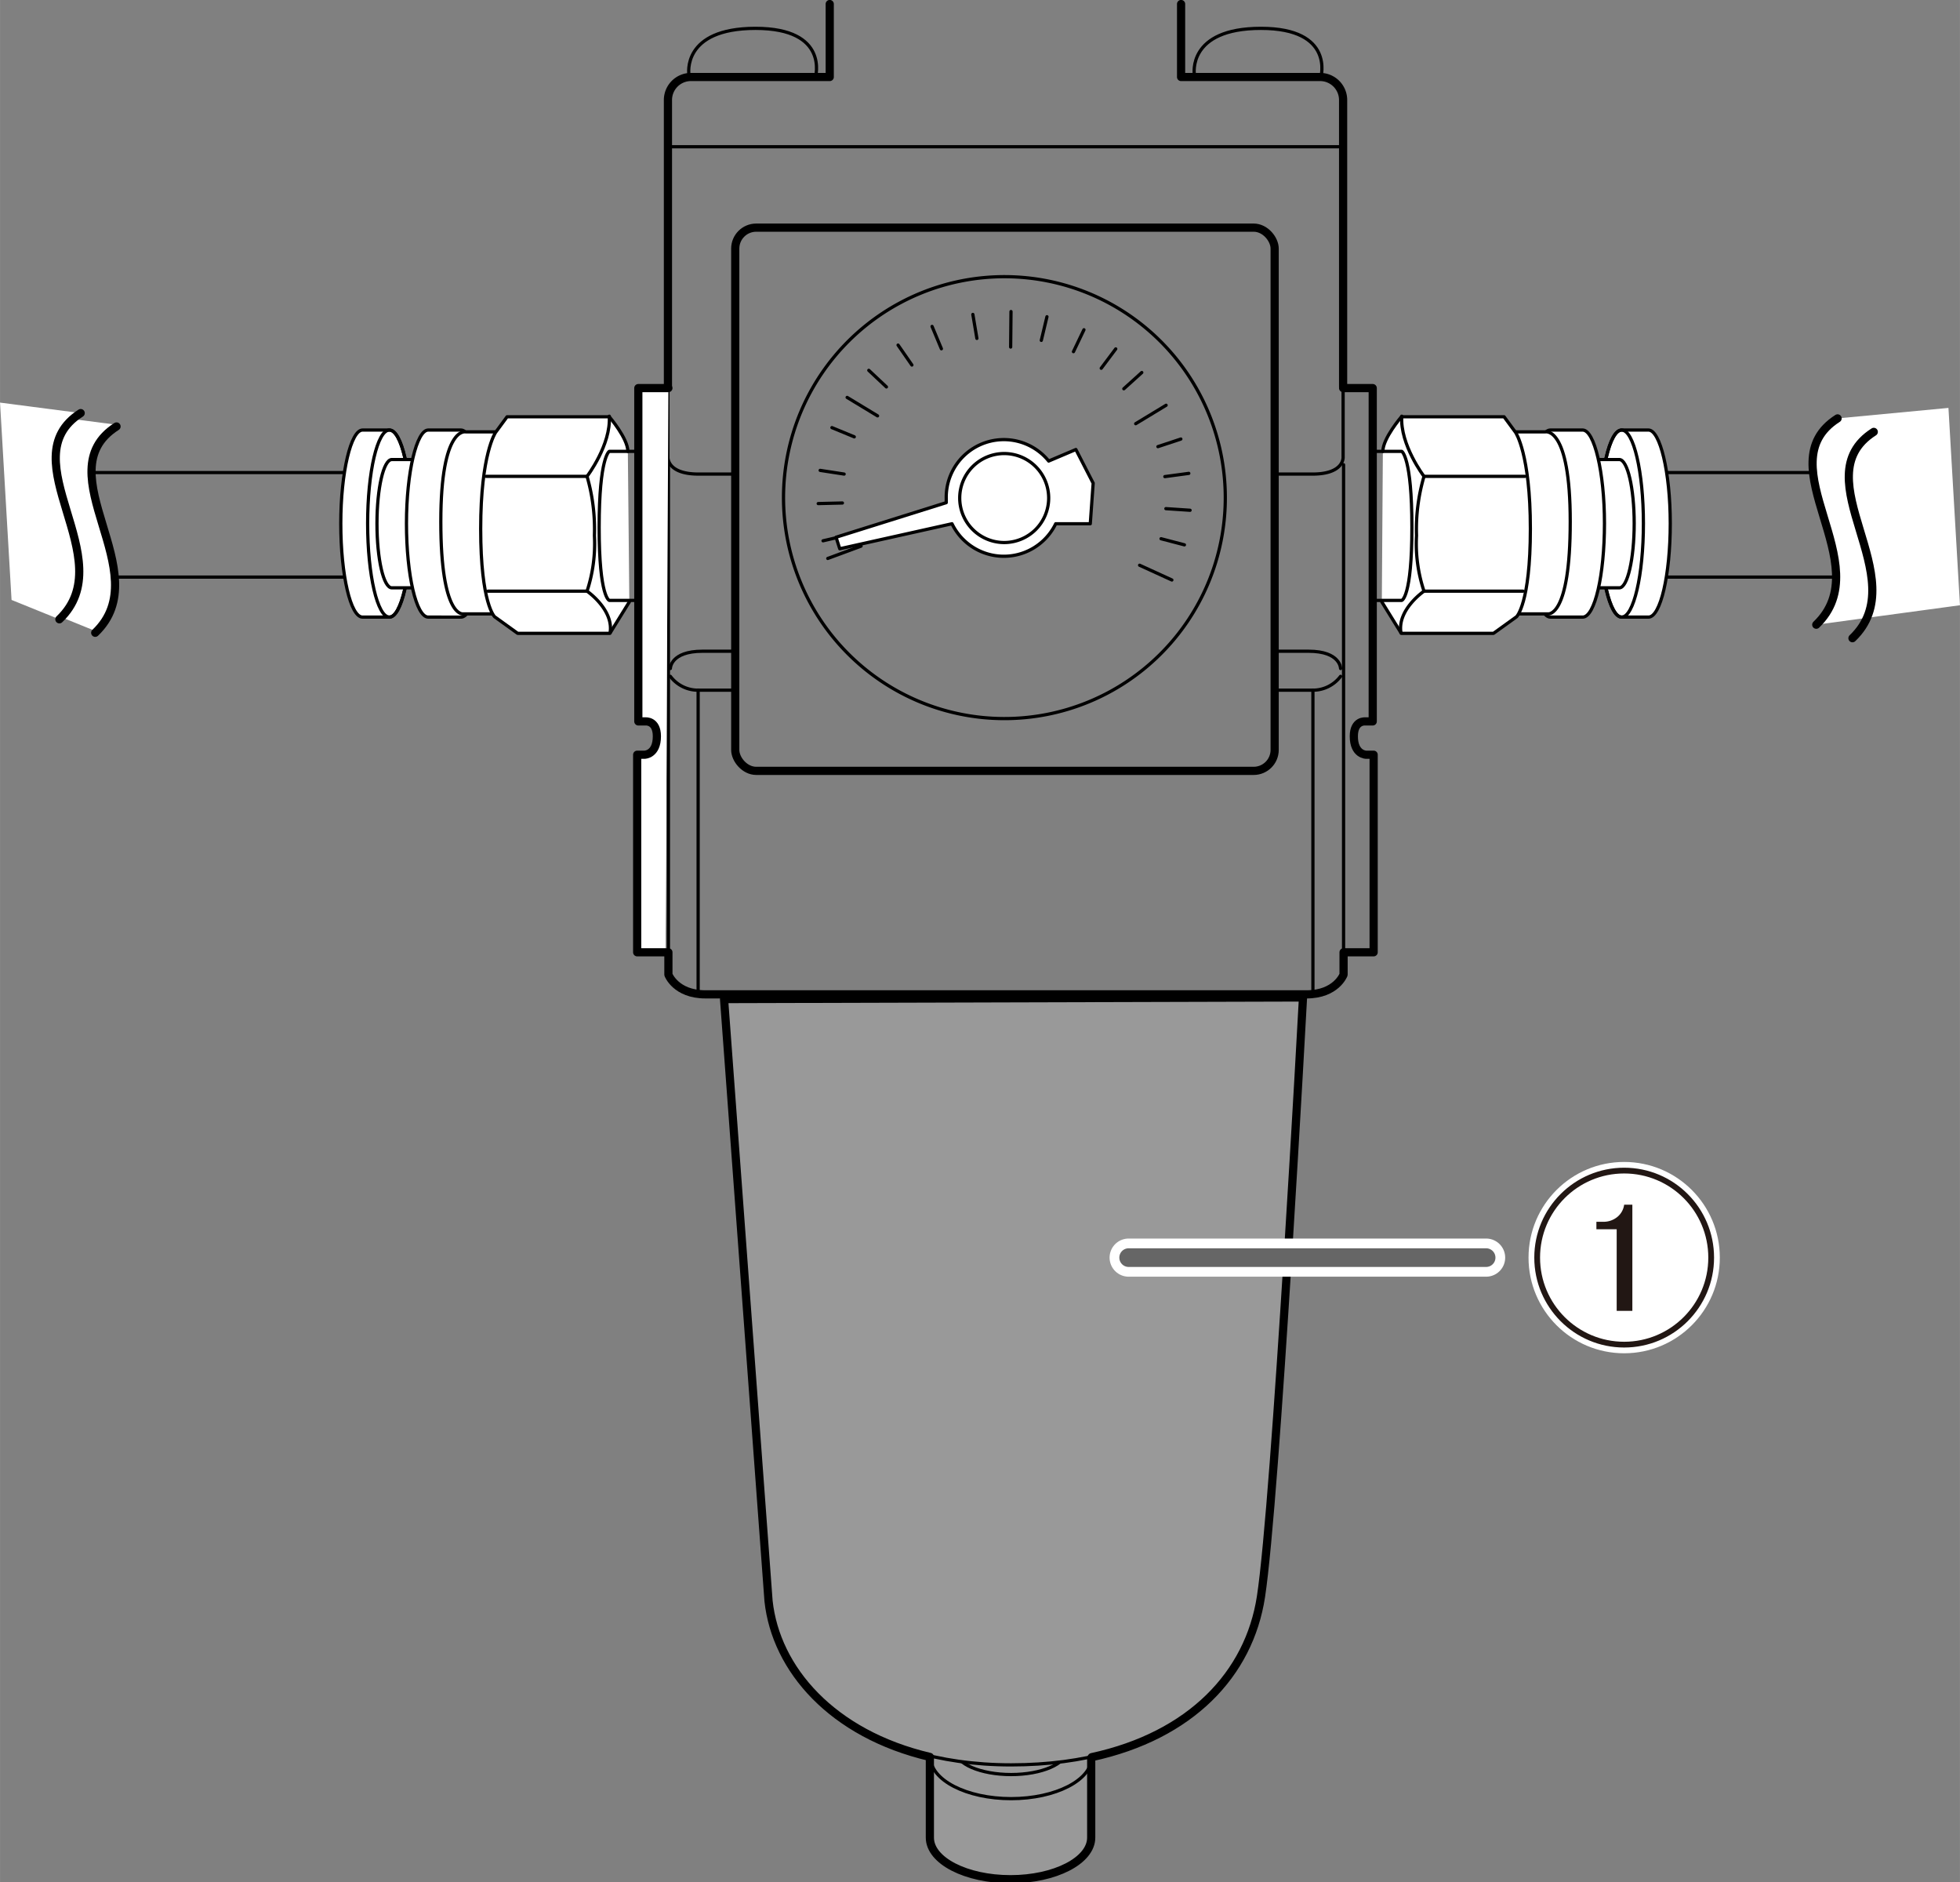 <svg xmlns="http://www.w3.org/2000/svg" width="60mm" height="57.61mm" viewBox="0 0 170.08 163.31"><rect x="0" y="0" width="170.08" height="163.31" fill="#808080" stroke="none"/><defs><style>.cls-1{fill:#999;}.cls-1,.cls-2,.cls-3,.cls-4,.cls-5{stroke:#000;stroke-linejoin:round;}.cls-1,.cls-10,.cls-11,.cls-2,.cls-3,.cls-4,.cls-5{stroke-linecap:round;}.cls-1,.cls-2,.cls-3{stroke-width:0.28px;}.cls-2,.cls-4,.cls-7,.cls-8{fill:none;}.cls-10,.cls-11,.cls-3,.cls-5,.cls-6{fill:#fff;}.cls-4,.cls-5{stroke-width:0.71px;}.cls-10,.cls-7{stroke:#fff;}.cls-7{stroke-width:1.5px;}.cls-8{stroke:#221714;stroke-width:0.5px;}.cls-9{fill:#221714;}.cls-10{stroke-width:3.31px;}.cls-11{stroke:#666;stroke-width:1.62px;}</style></defs><g id="レイヤー_1" data-name="レイヤー 1"><path class="cls-1" d="M94.74,152.44c0-2-3.14-3.6-7-3.6s-7,1.61-7,3.6v6.91c0,2,3.14,3.61,7,3.61s7-1.62,7-3.61Z"/><path class="cls-2" d="M92.56,151.87c0,1.16-2.17,2.09-4.82,2.09s-4.83-.93-4.83-2.09,2.16-2.09,4.83-2.09S92.56,150.72,92.56,151.87Z"/><path class="cls-2" d="M94.74,152.44c0,2-3.14,3.61-7,3.61s-7-1.61-7-3.61,3.14-3.6,7-3.6S94.74,150.45,94.74,152.44Z"/><path class="cls-1" d="M113.07,86.5s-2.36,43.68-3.65,52-8.83,14.62-21.68,14.62-20.25-6.91-21-14.3L62.83,86.64Z"/><path class="cls-3" d="M58,33.67H55.39V62.59H56s1-.11,1,1.29c0,1.6-1.07,1.6-1.07,1.6h-.64V82.62h2.46"/><rect class="cls-2" x="63.8" y="19.75" width="46.81" height="47.13" rx="1.82"/><line class="cls-2" x1="71.83" y1="48.45" x2="74.72" y2="47.38"/><line class="cls-2" x1="73.51" y1="34.48" x2="76.15" y2="36.08"/><line class="cls-2" x1="87.73" y1="27.03" x2="87.7" y2="30.11"/><line class="cls-2" x1="101.19" y1="35.16" x2="98.55" y2="36.76"/><line class="cls-2" x1="101.69" y1="50.32" x2="98.89" y2="49.04"/><line class="cls-2" x1="102.78" y1="47.27" x2="100.75" y2="46.74"/><line class="cls-2" x1="103.27" y1="44.27" x2="101.17" y2="44.13"/><line class="cls-2" x1="103.16" y1="41.07" x2="101.08" y2="41.35"/><line class="cls-2" x1="102.47" y1="38.09" x2="100.48" y2="38.75"/><line class="cls-2" x1="99.08" y1="32.32" x2="97.52" y2="33.73"/><line class="cls-2" x1="96.82" y1="30.27" x2="95.56" y2="31.95"/><line class="cls-2" x1="94.06" y1="28.61" x2="93.15" y2="30.51"/><line class="cls-2" x1="90.85" y1="27.48" x2="90.36" y2="29.53"/><line class="cls-2" x1="84.42" y1="27.28" x2="84.77" y2="29.36"/><line class="cls-2" x1="80.88" y1="28.32" x2="81.69" y2="30.26"/><line class="cls-2" x1="77.93" y1="29.94" x2="79.13" y2="31.67"/><line class="cls-2" x1="75.39" y1="32.13" x2="76.92" y2="33.57"/><line class="cls-2" x1="72.19" y1="37.1" x2="74.13" y2="37.9"/><line class="cls-2" x1="71.17" y1="40.81" x2="73.25" y2="41.13"/><line class="cls-2" x1="71" y1="43.69" x2="73.1" y2="43.64"/><path class="cls-2" d="M105.47,48.85a19.17,19.17,0,1,1-12.68-24A19.18,19.18,0,0,1,105.47,48.85Z"/><line class="cls-2" x1="71.42" y1="46.92" x2="73.47" y2="46.44"/><path class="cls-3" d="M94.86,41.92,93.36,39,91,40a5,5,0,0,0-8.89,3.21c0,.14,0,.27,0,.4l-9.56,3,.32,1,9.74-2.17a5,5,0,0,0,9,0l3,0Z"/><path class="cls-2" d="M91,43.21a3.86,3.86,0,1,1-3.86-3.86A3.86,3.86,0,0,1,91,43.21Z"/><path class="cls-3" d="M140.72,37.31h2.33c1,0,1.89,3.63,1.89,8.11s-.85,8.12-1.89,8.12h-2.33c-1,0-1.89-3.63-1.89-8.12S139.68,37.31,140.72,37.31Z"/><path class="cls-2" d="M138.83,45.42c0,4.49.85,8.12,1.89,8.12s1.89-3.63,1.89-8.12-.85-8.11-1.89-8.11S138.83,40.94,138.83,45.42Z"/><path class="cls-3" d="M138.59,39.87h1.93c.71,0,1.29,2.49,1.29,5.55S141.23,51,140.52,51h-1.93c-.71,0-1.29-2.49-1.29-5.56S137.88,39.87,138.59,39.87Z"/><path class="cls-3" d="M134.53,37.31h2.81c1,0,1.89,3.63,1.89,8.11s-.84,8.12-1.89,8.12h-2.81c-1,0-1.89-3.63-1.89-8.12S133.49,37.31,134.53,37.31Z"/><path class="cls-3" d="M131.52,37.47h2.57s2.17-.56,2.17,7.79-1.93,8-1.93,8H131.6"/><path class="cls-3" d="M120,39.16c0-1.13,1.61-3,1.61-3h8.91l1,1.36s1.28,1.85,1.28,8.36-1.2,7.63-1.2,7.63l-2,1.44h-8l-1.69-2.73"/><path class="cls-2" d="M102.49.35V6.68h12.13a2,2,0,0,1,1.93,2v31s.08,1.45-2.65,1.45h-3"/><path class="cls-2" d="M116.33,58s0-1.5-2.78-1.5h-2.84"/><path class="cls-2" d="M116.55,33.67h2.57V62.59h-.64s-1-.11-1,1.29c0,1.6,1.07,1.6,1.07,1.6h.65V82.62h-2.47"/><path class="cls-2" d="M119.31,39.16h2.33s.88.48.88,6.59-.88,6.34-.88,6.34h-2.49"/><path class="cls-2" d="M116.33,58.68a3,3,0,0,1-2.4,1.2h-3.38"/><path class="cls-2" d="M132.32,41.33h-8.75s-2.09-2.74-1.93-5.22"/><path class="cls-2" d="M123.57,41.33a16.26,16.26,0,0,0-.65,5.14,13,13,0,0,0,.65,4.82s-2.34,1.6-2,3.61"/><line class="cls-2" x1="123.57" y1="51.29" x2="132.16" y2="51.29"/><line class="cls-2" x1="113.93" y1="59.88" x2="113.93" y2="86.32"/><path class="cls-3" d="M33.79,37.31H31.46c-1,0-1.89,3.63-1.89,8.11s.85,8.12,1.89,8.12h2.33c1,0,1.89-3.63,1.89-8.12S34.83,37.31,33.79,37.31Z"/><path class="cls-2" d="M35.68,45.42c0,4.49-.85,8.12-1.89,8.12s-1.89-3.63-1.89-8.12.85-8.11,1.89-8.11S35.68,40.94,35.68,45.42Z"/><path class="cls-3" d="M35.91,39.87H34c-.72,0-1.29,2.49-1.29,5.55S33.27,51,34,51h1.92c.72,0,1.29-2.49,1.29-5.56S36.63,39.87,35.91,39.87Z"/><path class="cls-3" d="M40,37.31H37.16c-1,0-1.89,3.63-1.89,8.11s.85,8.12,1.89,8.12H40c1.05,0,1.89-3.63,1.89-8.12S41,37.31,40,37.31Z"/><path class="cls-3" d="M43,37.47H40.42s-2.17-.56-2.17,7.79,1.93,8,1.93,8h2.73"/><path class="cls-3" d="M54.48,39.16c0-1.13-1.61-3-1.61-3H44l-1,1.36s-1.29,1.85-1.29,8.36,1.21,7.63,1.21,7.63l2,1.44h8l1.69-2.73"/><path class="cls-2" d="M72,.35V6.68H59.88a2,2,0,0,0-1.92,2v31s-.08,1.45,2.65,1.45h3"/><path class="cls-2" d="M58,40.32V84.56s.64,1.71,3.21,1.71h52.17c2.57,0,3.21-1.71,3.21-1.71V40.32"/><path class="cls-2" d="M58.17,58s0-1.5,2.79-1.5H63.8"/><path class="cls-2" d="M55.2,39.16H52.87s-.88.48-.88,6.59.88,6.34.88,6.34h2.49"/><path class="cls-2" d="M58.17,58.68a3,3,0,0,0,2.41,1.2H64"/><path class="cls-2" d="M42.19,41.33h8.75s2.09-2.74,1.93-5.22"/><path class="cls-2" d="M50.94,41.33a16.49,16.49,0,0,1,.64,5.14,13.19,13.19,0,0,1-.64,4.82s2.33,1.6,2,3.61"/><line class="cls-2" x1="50.94" y1="51.29" x2="42.34" y2="51.29"/><line class="cls-2" x1="60.58" y1="59.88" x2="60.58" y2="86.32"/><line class="cls-2" x1="116.17" y1="12.73" x2="58.01" y2="12.73"/><path class="cls-2" d="M103.64,6.46s-.64-4,5.78-4,5.2,4.24,5.2,4.24"/><path class="cls-2" d="M59.78,6.46s-.65-4,5.78-4,5.2,4.24,5.2,4.24"/><line class="cls-3" x1="29.79" y1="41" x2="5.05" y2="41"/><line class="cls-3" x1="29.79" y1="50.07" x2="5.05" y2="50.07"/><line class="cls-3" x1="158.98" y1="41" x2="144.76" y2="41"/><line class="cls-3" x1="158.98" y1="50.07" x2="144.76" y2="50.07"/><path class="cls-4" d="M94.74,152.45c8.59-1.86,13.65-7.21,14.68-13.91,1.29-8.36,3.65-52,3.65-52l-50.24.14,3.86,52.22c.64,5.92,5.52,11.54,14,13.53v7c0,2,3.14,3.61,7,3.61s7-1.62,7-3.61v-6.91Z"/><path class="cls-5" d="M58,33.67H55.39V62.59H56s1-.11,1,1.29c0,1.6-1.07,1.6-1.07,1.6h-.64V82.62h2.46"/><rect class="cls-4" x="63.8" y="19.75" width="46.81" height="47.13" rx="1.82"/><path class="cls-4" d="M102.49.35V6.68h12.13a2,2,0,0,1,1.93,2V33.54"/><path class="cls-4" d="M116.55,33.67h2.57V62.59h-.64s-1-.11-1,1.29c0,1.6,1.07,1.6,1.07,1.6h.65V82.62h-2.47"/><path class="cls-4" d="M72,.35V6.68H59.88a2,2,0,0,0-1.92,2V33.5"/><path class="cls-4" d="M58,82.62v1.94s.64,1.71,3.21,1.71h52.17c2.57,0,3.21-1.71,3.21-1.71V82.62"/></g><g id="レイヤー_3" data-name="レイヤー 3"><path class="cls-6" d="M148.49,109.11a7.55,7.55,0,1,1-7.55-7.54,7.55,7.55,0,0,1,7.55,7.54"/><circle class="cls-7" cx="140.94" cy="109.11" r="7.55"/><circle class="cls-8" cx="140.94" cy="109.11" r="7.55"/><path class="cls-9" d="M140.94,104.52h.71v9.21h-1.36v-7.08h-1.76V106h.54a1.88,1.88,0,0,0,1.29-.43,1.66,1.66,0,0,0,.58-1.06"/><line class="cls-10" x1="128.96" y1="109.11" x2="97.94" y2="109.11"/><line class="cls-11" x1="128.96" y1="109.11" x2="97.94" y2="109.11"/><path class="cls-6" d="M10.11,36.85c-6.28,4,3.63,12.65-1.85,17.89L4.12,53.06l-1-17.12Z"/><path class="cls-6" d="M7,35.84c-6.27,4,3.63,12.66-1.85,17.89L1,52.05,0,34.93Z"/><path class="cls-4" d="M7,35.84c-6.27,4,3.63,12.66-1.85,17.89"/><path class="cls-4" d="M10.11,37C3.83,41,13.74,49.67,8.26,54.9"/><path class="cls-6" d="M159.46,36.3c-6.28,4,3.63,12.66-1.85,17.9l12.47-1.69-1-17.12Z"/><path class="cls-4" d="M159.46,36.3c-6.28,4,3.63,12.66-1.85,17.9"/><path class="cls-4" d="M162.6,37.47c-6.27,4,3.63,12.66-1.85,17.9"/></g></svg>